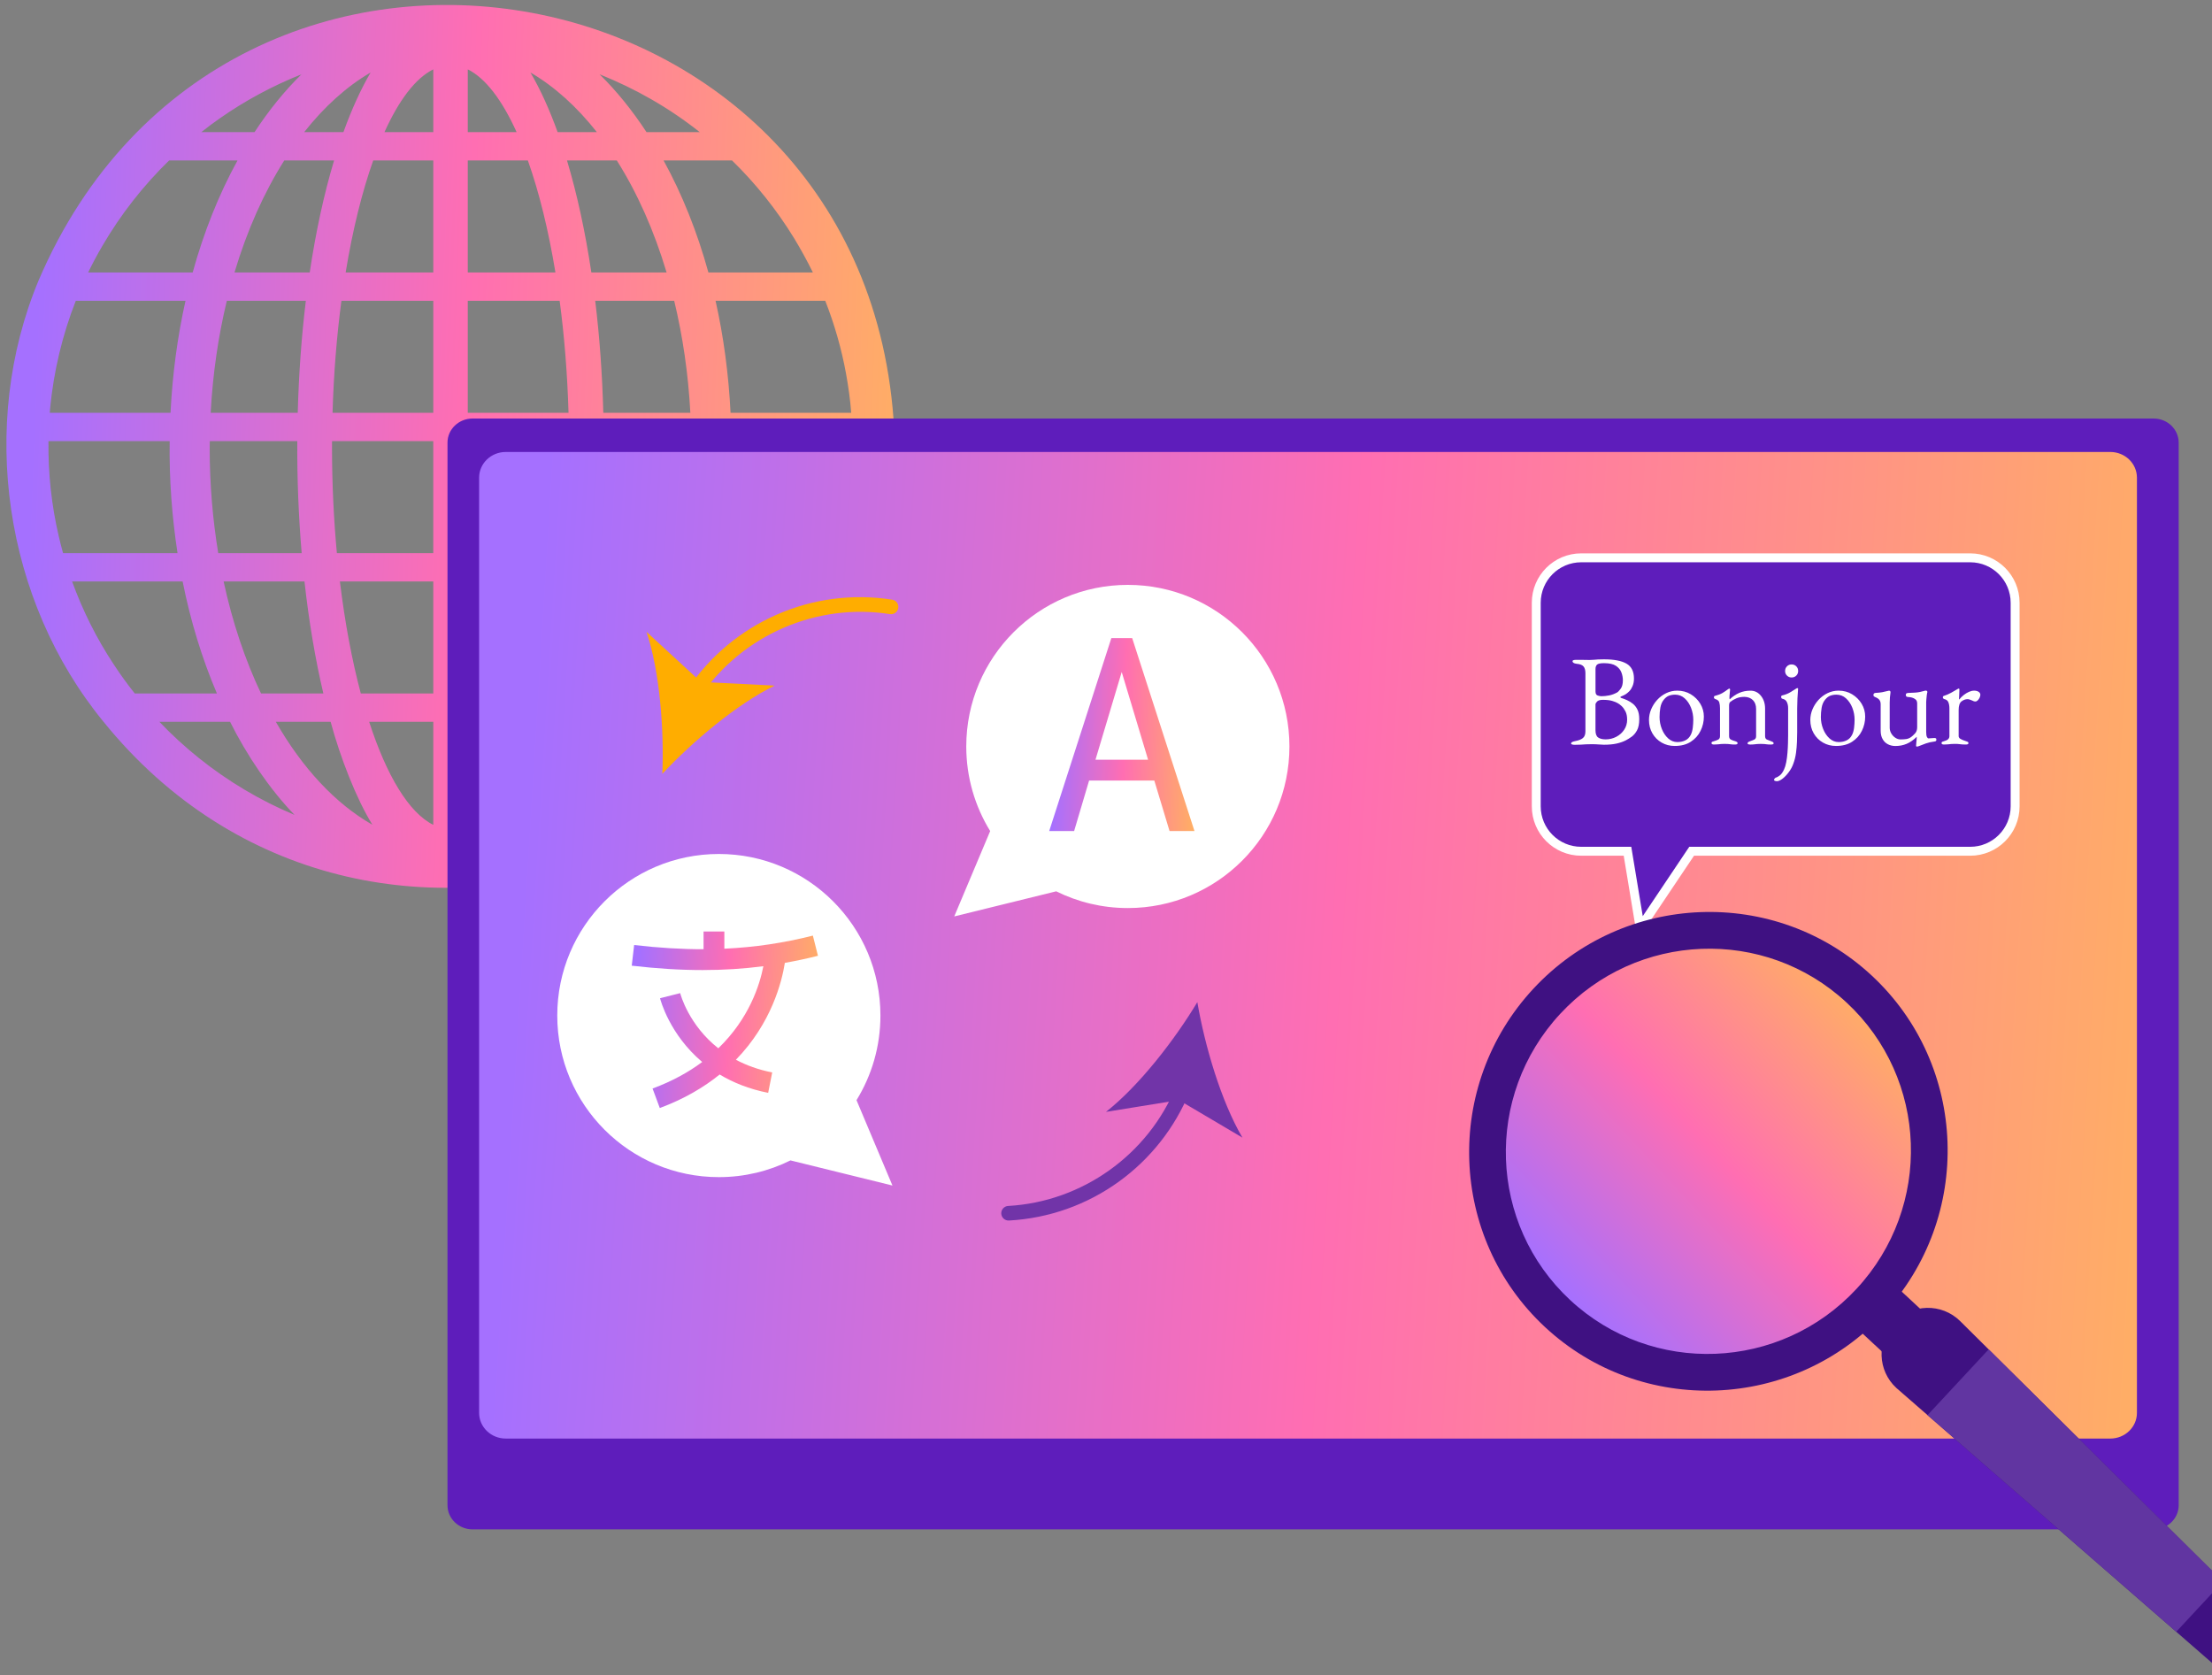 <svg xmlns="http://www.w3.org/2000/svg" width="305" height="231" viewBox="0 0 305 231" fill="none"><rect x="0" y="0" width="305" height="231" fill="#808080" stroke="none"/><path d="M123.359 60.815C121.295 -5.845 31.547 -22.557 5.327 38.652C-2.985 58.594 0.565 82.811 14.278 99.52C50.655 144.482 123.608 118.779 123.359 60.815ZM116.663 51.562C116.98 53.318 117.238 55.115 117.367 56.92H100.732C100.468 51.599 99.772 46.413 98.665 41.473H113.79C115.057 44.703 116.032 48.077 116.663 51.562ZM95.328 61.787C95.328 66.797 94.912 71.648 94.146 76.265H82.642C83.06 71.288 83.285 66.05 83.245 60.818H95.312C95.315 61.141 95.328 61.461 95.328 61.787ZM28.913 61.787C28.913 61.461 28.926 61.141 28.929 60.818H40.993C40.956 66.05 41.178 71.288 41.596 76.265H30.092C29.332 71.648 28.913 66.797 28.913 61.787ZM78.462 61.648C78.462 66.696 78.225 71.602 77.788 76.265H64.497V60.818H78.453C78.459 61.095 78.462 61.368 78.462 61.648ZM45.779 61.648C45.779 61.368 45.785 61.095 45.785 60.818H59.741V76.265H46.45C46.019 71.602 45.779 66.696 45.779 61.648ZM64.5 9.565C66.948 10.774 69.24 13.81 71.23 18.215H64.5V9.565ZM59.744 9.565V18.215H53.014C55.004 13.81 57.293 10.774 59.744 9.565ZM59.744 22.122V37.569H47.659C48.621 31.709 49.916 26.471 51.461 22.122H59.744ZM59.744 41.473V56.92H45.853C46.01 51.519 46.431 46.321 47.077 41.473H59.744ZM59.744 80.169V95.617H49.75C48.535 91.046 47.551 85.829 46.868 80.169H59.744ZM59.744 99.52V113.728C56.37 112.061 53.3 106.921 50.901 99.52H59.744ZM64.5 113.728V99.52H73.343C70.944 106.921 67.874 112.064 64.5 113.728ZM64.5 95.617V80.169H77.373C76.69 85.829 75.706 91.046 74.491 95.617H64.5ZM64.5 56.92V41.473H77.167C77.813 46.321 78.231 51.519 78.391 56.92H64.5ZM64.5 37.569V22.122H72.784C74.325 26.471 75.623 31.709 76.585 37.569H64.5ZM78.179 22.122H85.047C87.847 26.548 90.181 31.768 91.913 37.569H81.538C80.704 31.986 79.578 26.776 78.179 22.122ZM76.887 18.215C75.746 15.047 74.488 12.297 73.14 9.996C76.466 11.937 79.551 14.73 82.298 18.215H76.887ZM51.101 9.996C49.754 12.3 48.498 15.047 47.354 18.215H41.944C44.693 14.73 47.776 11.937 51.101 9.996ZM46.065 22.122C44.666 26.776 43.54 31.986 42.706 37.569H32.331C34.063 31.768 36.397 26.548 39.197 22.122H46.065ZM42.171 41.473C41.571 46.41 41.196 51.596 41.054 56.92H29.049C29.338 51.51 30.104 46.324 31.276 41.473H42.171ZM41.983 80.169C42.589 85.653 43.463 90.849 44.586 95.617H35.991C33.801 90.999 32.045 85.798 30.833 80.169H41.983ZM45.589 99.52C46.902 104.392 49.114 110.111 51.35 113.716C46.231 110.806 41.679 105.884 38.031 99.52H45.589ZM72.891 113.716C75.127 110.114 77.342 104.392 78.653 99.52H86.21C82.562 105.884 78.01 110.806 72.891 113.716ZM79.655 95.617C80.778 90.849 81.655 85.653 82.258 80.169H93.408C92.196 85.798 90.44 90.999 88.25 95.617H79.655ZM83.186 56.92C83.045 51.596 82.673 46.41 82.07 41.473H92.962C94.134 46.324 94.9 51.507 95.189 56.92H83.186ZM109.486 32.829C110.418 34.373 111.289 35.942 112.083 37.569H97.678C96.14 31.999 94.066 26.794 91.495 22.122H100.935C104.208 25.314 107.081 28.913 109.486 32.829ZM96.478 18.215H89.142C87.148 15.176 84.983 12.509 82.673 10.245C87.668 12.245 92.298 14.896 96.478 18.215ZM30.378 16.268C33.841 13.85 37.594 11.829 41.568 10.245C39.258 12.509 37.093 15.176 35.099 18.215H27.763C28.612 17.532 29.489 16.886 30.378 16.268ZM14.109 33.912C16.631 29.578 19.744 25.604 23.318 22.122H32.749C30.178 26.794 28.105 31.999 26.567 37.569H12.152C12.761 36.324 13.411 35.099 14.109 33.912ZM6.911 56.302C7.397 51.221 8.6 46.167 10.451 41.473H25.579C24.469 46.413 23.777 51.599 23.512 56.92H6.865C6.874 56.711 6.892 56.511 6.911 56.302ZM8.104 73.946C7.102 69.677 6.625 65.226 6.683 60.818H23.395C23.315 66.047 23.715 71.285 24.478 76.265H8.695C8.477 75.493 8.286 74.724 8.104 73.946ZM15.671 91.587C13.312 88.031 11.402 84.183 9.938 80.169H25.179C26.277 85.638 27.865 90.833 29.91 95.617H18.584C17.541 94.315 16.579 92.974 15.671 91.587ZM27.4 104.5C25.484 102.962 23.669 101.298 21.98 99.523H31.725C34.032 104.146 37.209 108.837 40.612 112.359C35.862 110.366 31.399 107.711 27.4 104.5ZM96.841 104.5C92.839 107.714 88.379 110.369 83.626 112.362C87.031 108.84 90.206 104.146 92.516 99.523H102.261C100.572 101.298 98.76 102.959 96.841 104.5ZM111.793 86.001C110.086 89.412 108.035 92.627 105.657 95.617H94.331C96.376 90.833 97.964 85.638 99.062 80.169H114.303C113.581 82.165 112.741 84.112 111.793 86.001ZM99.763 76.265C100.526 71.285 100.926 66.047 100.846 60.818H117.546C117.632 66.035 116.955 71.264 115.543 76.265H99.763Z" fill="url(#paint0_linear_53_3663)"></path><path d="M297.066 60.59V205.211H64.558V60.59H297.066Z" fill="url(#paint1_linear_53_3663)" stroke="white" stroke-width="0.289"></path><path d="M296.954 57.707H65.156C63.249 57.707 61.703 59.195 61.703 61.029V207.544C61.703 209.378 63.249 210.866 65.156 210.866H296.954C298.863 210.866 300.407 209.378 300.407 207.544V61.032C300.404 59.195 298.86 57.707 296.954 57.707ZM294.65 194.803C294.65 196.759 293.008 198.346 290.98 198.346H69.734C67.706 198.346 66.061 196.759 66.061 194.803V65.86C66.061 63.904 67.706 62.317 69.734 62.317H290.98C293.008 62.317 294.65 63.904 294.65 65.86V194.803Z" fill="#5E1DBB"></path><path d="M155.513 80.642C143.209 80.642 133.233 90.618 133.233 102.922C133.233 107.198 134.442 111.193 136.531 114.586L131.575 126.355L145.636 122.894C148.613 124.371 151.963 125.201 155.513 125.201C167.817 125.201 177.792 115.226 177.792 102.922C177.792 90.615 167.817 80.642 155.513 80.642Z" fill="white"></path><path d="M99.117 117.745C111.421 117.745 121.397 127.721 121.397 140.025C121.397 144.3 120.188 148.296 118.099 151.689L123.055 163.458L108.994 159.994C106.017 161.471 102.667 162.301 99.117 162.301C86.813 162.301 76.838 152.326 76.838 140.022C76.838 127.721 86.813 117.745 99.117 117.745Z" fill="white"></path><path d="M139.121 168.284C138.567 168.315 138.09 167.89 138.059 167.336C138.029 166.783 138.453 166.306 139.007 166.275C149.201 165.706 158.29 159.231 162.16 149.776C162.369 149.262 162.957 149.016 163.473 149.225C163.987 149.434 164.233 150.022 164.024 150.538C162.003 155.475 158.65 159.745 154.325 162.885C149.884 166.109 144.627 167.979 139.121 168.284Z" fill="#7134A8"></path><path d="M165.094 138.173C161.951 143.396 157.081 149.696 152.498 153.304L162.547 151.676L171.311 156.853C168.361 151.824 166.119 144.183 165.094 138.173Z" fill="#7134A8"></path><path d="M95.629 96.388C95.485 96.367 95.346 96.312 95.217 96.225C94.759 95.912 94.639 95.287 94.953 94.826C97.961 90.421 102.135 86.948 107.02 84.783C112.037 82.556 117.57 81.83 123.018 82.682C123.569 82.768 123.944 83.282 123.858 83.832C123.772 84.383 123.258 84.758 122.707 84.672C112.618 83.094 102.378 87.526 96.614 95.964C96.392 96.293 96.001 96.447 95.629 96.388Z" fill="#FFAD00"></path><path d="M91.323 106.693C95.491 102.242 101.569 97.102 106.804 94.531L96.638 94.02L89.151 87.127C90.984 92.663 91.578 100.603 91.323 106.693Z" fill="#FFAD00"></path><path d="M108.219 132.759C109.742 132.488 111.258 132.169 112.784 131.781L112.082 129C108.05 130.018 104.066 130.612 99.877 130.806V128.431H97.01V130.877C93.98 130.883 90.821 130.689 87.438 130.298L87.108 133.147C90.56 133.547 93.79 133.75 96.89 133.75C99.769 133.75 102.535 133.571 105.257 133.22C104.759 135.789 103.294 140.44 99.043 144.537C94.977 141.323 93.851 137.179 93.786 136.93L91.009 137.635C91.083 137.927 92.335 142.639 96.822 146.426C94.965 147.81 92.713 149.071 89.978 150.083L90.975 152.772C94.337 151.526 97.041 149.92 99.231 148.151C101.055 149.246 103.26 150.154 105.918 150.68L106.475 147.868C104.537 147.484 102.882 146.869 101.47 146.118C106.386 141.07 107.813 135.343 108.219 132.759Z" fill="url(#paint2_linear_53_3663)"></path><path d="M159.161 107.619H150.17L148.106 114.58H144.67L153.239 87.976H156.109L164.698 114.58H161.262L159.161 107.619ZM151.049 104.749H158.303L154.667 92.654L151.049 104.749Z" fill="url(#paint3_linear_53_3663)"></path><path d="M218.024 76.911H271.657C275.079 76.911 277.852 79.684 277.852 83.106V111.175C277.852 114.597 275.079 117.37 271.657 117.37H233.252L233.068 117.642L226.156 127.947L224.491 117.885L224.406 117.37H218.024C214.602 117.37 211.826 114.596 211.826 111.175V83.109C211.826 79.687 214.602 76.911 218.024 76.911Z" fill="#5E1DBB" stroke="white" stroke-width="1.23"></path><path d="M217.143 102.691C216.99 102.691 216.864 102.676 216.768 102.648C216.673 102.617 216.627 102.568 216.627 102.497C216.627 102.356 216.824 102.248 217.214 102.177C217.666 102.094 218.011 101.959 218.248 101.768C218.485 101.577 218.605 101.27 218.605 100.842V92.826C218.605 92.399 218.515 92.085 218.337 91.882C218.159 91.679 217.851 91.562 217.411 91.525C217.208 91.5 217.06 91.457 216.965 91.393C216.87 91.328 216.824 91.254 216.824 91.171C216.824 91.1 216.87 91.048 216.965 91.02C217.06 90.99 217.183 90.978 217.34 90.978C217.66 90.978 217.909 90.978 218.088 90.978C218.266 90.978 218.435 90.981 218.595 90.987C218.755 90.993 218.955 90.996 219.192 90.996C219.417 90.996 219.614 90.987 219.78 90.968C219.946 90.95 220.133 90.934 220.339 90.925C220.546 90.913 220.822 90.907 221.167 90.907C222.557 90.907 223.591 91.107 224.274 91.504C224.957 91.9 225.298 92.586 225.298 93.561C225.298 93.964 225.23 94.318 225.092 94.623C224.957 94.924 224.821 95.142 224.692 95.272C224.501 95.462 224.329 95.607 224.175 95.708C224.021 95.81 223.794 95.921 223.498 96.037C223.452 96.05 223.428 96.078 223.428 96.118C223.428 96.161 223.452 96.191 223.498 96.216C223.772 96.299 224.052 96.407 224.344 96.536C224.637 96.668 224.907 96.837 225.163 97.043C225.418 97.252 225.627 97.523 225.787 97.862C225.947 98.2 226.027 98.631 226.027 99.153C226.027 99.806 225.922 100.322 225.716 100.704C225.507 101.085 225.261 101.374 224.978 101.577C224.692 101.78 224.424 101.947 224.175 102.076C223.806 102.266 223.379 102.414 222.893 102.522C222.407 102.629 221.825 102.682 221.148 102.682C220.995 102.682 220.764 102.669 220.453 102.645C220.146 102.62 219.813 102.608 219.457 102.608C219.149 102.608 218.888 102.614 218.672 102.626C218.46 102.639 218.235 102.654 218.005 102.669C217.777 102.682 217.488 102.691 217.143 102.691ZM220.813 95.994C221.133 95.994 221.481 95.957 221.856 95.887C222.231 95.816 222.6 95.678 222.969 95.478C223.099 95.407 223.265 95.235 223.468 94.961C223.671 94.687 223.769 94.296 223.769 93.786C223.769 93.441 223.705 93.088 223.572 92.728C223.44 92.365 223.191 92.06 222.825 91.811C222.456 91.562 221.905 91.436 221.17 91.436C220.684 91.436 220.364 91.5 220.216 91.633C220.069 91.765 219.995 91.965 219.995 92.239V95.336C219.995 95.644 220.096 95.831 220.296 95.896C220.499 95.961 220.672 95.994 220.813 95.994ZM221.401 101.943C221.924 101.943 222.41 101.823 222.862 101.587C223.314 101.35 223.674 101.027 223.948 100.615C224.221 100.205 224.357 99.744 224.357 99.234C224.357 98.769 224.28 98.388 224.126 98.086C223.972 97.785 223.794 97.535 223.591 97.348C223.388 97.157 223.203 97.022 223.037 96.939C222.883 96.843 222.64 96.745 222.308 96.644C221.976 96.542 221.542 96.493 221.007 96.493C220.626 96.493 220.364 96.57 220.213 96.724C220.066 96.877 219.992 97.016 219.992 97.133V100.676C219.992 101.174 220.112 101.51 220.358 101.682C220.604 101.857 220.949 101.943 221.401 101.943Z" fill="white"></path><path d="M230.912 102.851C230.248 102.851 229.648 102.697 229.113 102.386C228.577 102.079 228.153 101.654 227.839 101.113C227.526 100.571 227.369 99.959 227.369 99.27C227.369 98.772 227.467 98.286 227.664 97.809C227.861 97.335 228.135 96.902 228.491 96.508C228.848 96.114 229.263 95.804 229.737 95.573C230.211 95.342 230.721 95.225 231.269 95.225C231.958 95.225 232.579 95.391 233.13 95.724C233.681 96.056 234.12 96.493 234.447 97.034C234.773 97.575 234.936 98.166 234.936 98.806C234.936 99.495 234.785 100.147 234.48 100.765C234.179 101.384 233.73 101.885 233.136 102.269C232.546 102.657 231.804 102.851 230.912 102.851ZM231.287 102.316C231.69 102.316 232.053 102.239 232.373 102.085C232.693 101.931 232.942 101.682 233.121 101.337C233.262 101.064 233.358 100.731 233.407 100.341C233.453 99.95 233.478 99.581 233.478 99.237C233.478 98.667 233.373 98.117 233.167 97.588C232.958 97.059 232.669 96.625 232.293 96.287C231.918 95.948 231.478 95.779 230.968 95.779C230.648 95.779 230.358 95.831 230.103 95.93C229.848 96.031 229.614 96.219 229.399 96.49C229.162 96.785 229.008 97.148 228.934 97.575C228.864 98.003 228.827 98.43 228.827 98.858C228.827 99.439 228.934 99.996 229.147 100.522C229.359 101.051 229.651 101.482 230.02 101.814C230.389 102.149 230.811 102.316 231.287 102.316Z" fill="white"></path><path d="M236.343 102.654C236.236 102.654 236.15 102.639 236.085 102.608C236.02 102.577 235.987 102.528 235.987 102.457C235.987 102.362 236.024 102.3 236.094 102.27C236.165 102.239 236.267 102.208 236.396 102.171C236.574 102.125 236.746 102.057 236.912 101.974C237.079 101.891 237.162 101.731 237.162 101.494V97.665C237.162 97.345 237.128 97.071 237.063 96.847C236.999 96.622 236.811 96.468 236.503 96.382C236.457 96.358 236.414 96.333 236.377 96.302C236.34 96.271 236.325 96.222 236.325 96.151C236.325 96.022 236.377 95.948 236.485 95.939C236.9 95.832 237.239 95.702 237.5 95.549C237.761 95.395 238.017 95.222 238.266 95.032C238.303 95.007 238.334 94.986 238.364 94.97C238.395 94.952 238.426 94.942 238.463 94.942C238.487 94.942 238.506 94.955 238.524 94.979C238.543 95.004 238.552 95.032 238.552 95.069C238.552 95.152 238.537 95.321 238.506 95.576C238.475 95.832 238.463 96.044 238.463 96.21C238.463 96.256 238.466 96.302 238.472 96.342C238.478 96.385 238.487 96.41 238.5 96.422C238.915 96.031 239.358 95.733 239.825 95.53C240.293 95.327 240.807 95.229 241.367 95.229C241.948 95.229 242.428 95.465 242.809 95.942C243.191 96.416 243.378 97.007 243.378 97.705V101.497C243.378 101.734 243.461 101.891 243.627 101.968C243.793 102.045 243.966 102.113 244.144 102.174C244.239 102.211 244.332 102.248 244.421 102.291C244.51 102.334 244.553 102.402 244.553 102.497C244.553 102.568 244.51 102.614 244.43 102.629C244.347 102.648 244.27 102.657 244.2 102.657C243.963 102.657 243.778 102.648 243.649 102.629C243.517 102.611 243.394 102.596 243.274 102.586C243.154 102.574 242.988 102.568 242.775 102.568C242.572 102.568 242.406 102.574 242.277 102.586C242.145 102.599 242.012 102.614 241.877 102.629C241.742 102.648 241.554 102.657 241.317 102.657C241.259 102.657 241.185 102.648 241.096 102.629C241.007 102.611 240.964 102.568 240.964 102.497C240.964 102.402 241.01 102.334 241.096 102.291C241.185 102.248 241.277 102.211 241.373 102.174C241.551 102.116 241.723 102.048 241.889 101.968C242.056 101.891 242.139 101.734 242.139 101.497V97.757C242.139 97.234 241.994 96.828 241.702 96.536C241.41 96.244 241.022 96.093 240.536 96.081C240.108 96.081 239.733 96.148 239.413 96.287C239.093 96.422 238.807 96.591 238.558 96.794C238.509 96.84 238.475 96.905 238.45 96.982C238.426 97.059 238.414 97.133 238.414 97.203V101.494C238.414 101.731 238.497 101.891 238.663 101.974C238.829 102.057 239.001 102.122 239.179 102.171C239.453 102.242 239.589 102.337 239.589 102.457C239.589 102.528 239.558 102.58 239.499 102.608C239.441 102.639 239.352 102.654 239.232 102.654C238.995 102.654 238.807 102.645 238.672 102.626C238.537 102.608 238.407 102.593 238.291 102.583C238.171 102.571 238.004 102.565 237.792 102.565C237.589 102.565 237.426 102.571 237.303 102.583C237.18 102.596 237.048 102.611 236.912 102.626C236.768 102.645 236.58 102.654 236.343 102.654Z" fill="white"></path><path d="M244.982 107.714C244.923 107.714 244.846 107.699 244.751 107.671C244.656 107.64 244.61 107.597 244.61 107.539C244.61 107.468 244.64 107.403 244.699 107.342C244.757 107.283 244.794 107.246 244.806 107.234C245.019 107.176 245.228 107.062 245.431 106.896C245.634 106.73 245.815 106.468 245.985 106.111C246.114 105.838 246.218 105.496 246.295 105.087C246.372 104.678 246.428 104.247 246.464 103.795C246.501 103.343 246.523 102.903 246.535 102.479C246.548 102.051 246.554 101.682 246.554 101.374V97.634C246.554 97.314 246.495 97.031 246.375 96.788C246.255 96.545 246.043 96.394 245.735 96.333C245.686 96.32 245.652 96.293 245.628 96.244C245.603 96.197 245.591 96.148 245.591 96.102C245.591 95.982 245.634 95.911 245.717 95.89C246.169 95.782 246.548 95.635 246.858 95.444C247.166 95.253 247.406 95.105 247.572 94.998C247.63 94.961 247.683 94.933 247.723 94.909C247.766 94.884 247.79 94.872 247.803 94.872C247.886 94.872 247.929 94.902 247.929 94.961C247.892 95.33 247.864 95.776 247.839 96.305C247.815 96.834 247.803 97.299 247.803 97.705V100.981C247.803 101.35 247.793 101.78 247.775 102.273C247.756 102.765 247.713 103.275 247.643 103.804C247.572 104.333 247.446 104.835 247.267 105.309C247.126 105.711 246.917 106.099 246.643 106.465C246.369 106.834 246.086 107.133 245.788 107.363C245.486 107.597 245.219 107.714 244.982 107.714ZM247.03 93.41C246.781 93.41 246.569 93.324 246.397 93.152C246.225 92.98 246.138 92.771 246.138 92.519C246.138 92.257 246.225 92.042 246.397 91.87C246.569 91.697 246.778 91.611 247.03 91.611C247.292 91.611 247.507 91.697 247.679 91.87C247.852 92.042 247.938 92.257 247.938 92.519C247.938 92.768 247.852 92.98 247.679 93.152C247.507 93.324 247.292 93.41 247.03 93.41Z" fill="white"></path><path d="M253.157 102.851C252.493 102.851 251.893 102.697 251.358 102.386C250.822 102.079 250.398 101.654 250.084 101.113C249.77 100.571 249.614 99.959 249.614 99.27C249.614 98.772 249.712 98.286 249.909 97.809C250.106 97.335 250.379 96.902 250.736 96.508C251.093 96.114 251.508 95.804 251.982 95.573C252.456 95.342 252.966 95.225 253.514 95.225C254.203 95.225 254.824 95.391 255.375 95.724C255.925 96.056 256.365 96.493 256.691 97.034C257.017 97.575 257.18 98.166 257.18 98.806C257.18 99.495 257.03 100.147 256.725 100.765C256.424 101.384 255.975 101.885 255.381 102.269C254.787 102.657 254.046 102.851 253.157 102.851ZM253.529 102.316C253.932 102.316 254.295 102.239 254.615 102.085C254.935 101.931 255.184 101.682 255.363 101.337C255.504 101.064 255.599 100.731 255.649 100.341C255.695 99.95 255.719 99.581 255.719 99.237C255.719 98.667 255.615 98.117 255.409 97.588C255.2 97.059 254.91 96.625 254.535 96.287C254.16 95.948 253.72 95.779 253.209 95.779C252.889 95.779 252.6 95.831 252.345 95.93C252.09 96.031 251.856 96.219 251.641 96.49C251.404 96.785 251.25 97.148 251.176 97.575C251.105 98.003 251.068 98.43 251.068 98.858C251.068 99.439 251.176 99.996 251.388 100.522C251.601 101.051 251.893 101.482 252.262 101.814C252.634 102.149 253.056 102.316 253.529 102.316Z" fill="white"></path><path d="M264.323 102.94C264.24 102.94 264.197 102.894 264.197 102.799C264.197 102.679 264.212 102.503 264.24 102.273C264.271 102.042 264.286 101.848 264.286 101.694C264.286 101.67 264.286 101.651 264.286 101.633C264.286 101.614 264.286 101.599 264.286 101.59C263.822 102.042 263.357 102.365 262.886 102.562C262.416 102.759 261.905 102.857 261.345 102.857C260.964 102.857 260.623 102.777 260.312 102.617C260.004 102.457 259.758 102.22 259.583 101.903C259.404 101.59 259.315 101.199 259.315 100.738V97.123C259.315 96.862 259.257 96.656 259.137 96.499C259.017 96.345 258.823 96.213 258.549 96.108C258.491 96.084 258.435 96.056 258.389 96.019C258.343 95.982 258.319 95.918 258.319 95.822C258.319 95.715 258.346 95.644 258.399 95.61C258.451 95.573 258.515 95.551 258.586 95.539C258.989 95.514 259.3 95.484 259.521 95.441C259.74 95.401 260.017 95.336 260.349 95.253C260.386 95.241 260.41 95.235 260.429 95.235C260.447 95.235 260.466 95.235 260.49 95.235C260.619 95.235 260.681 95.318 260.669 95.484C260.632 95.757 260.607 95.985 260.589 96.17C260.57 96.354 260.561 96.582 260.561 96.856V100.328C260.561 100.615 260.632 100.879 260.773 101.122C260.915 101.365 261.102 101.565 261.333 101.719C261.564 101.873 261.804 101.95 262.053 101.95C262.36 101.95 262.631 101.931 262.862 101.897C263.093 101.86 263.323 101.762 263.548 101.596C263.677 101.5 263.843 101.347 264.046 101.131C264.249 100.916 264.348 100.627 264.348 100.258V96.997C264.348 96.748 264.274 96.56 264.126 96.437C263.978 96.314 263.809 96.228 263.619 96.179C263.428 96.133 263.274 96.108 263.154 96.108C263.046 96.108 262.957 96.087 262.886 96.047C262.816 96.007 262.779 95.924 262.779 95.807C262.779 95.699 262.816 95.628 262.896 95.591C262.973 95.555 263.059 95.539 263.154 95.539C263.523 95.527 263.828 95.511 264.071 95.496C264.314 95.478 264.535 95.45 264.729 95.407C264.926 95.364 265.129 95.315 265.344 95.256C265.369 95.244 265.396 95.235 265.433 95.228C265.47 95.222 265.498 95.219 265.523 95.219C265.676 95.219 265.753 95.284 265.753 95.416C265.753 95.428 265.75 95.45 265.744 95.478C265.738 95.508 265.729 95.539 265.716 95.576C265.704 95.613 265.689 95.711 265.67 95.877C265.652 96.044 265.633 96.216 265.618 96.394C265.599 96.573 265.59 96.708 265.59 96.803V100.916C265.59 101.236 265.624 101.467 265.689 101.602C265.753 101.737 265.827 101.808 265.91 101.808C266.006 101.808 266.144 101.799 266.328 101.78C266.513 101.762 266.645 101.753 266.728 101.753C266.787 101.753 266.848 101.765 266.907 101.79C266.965 101.814 266.996 101.879 266.996 101.986C266.996 102.082 266.971 102.143 266.925 102.174C266.879 102.205 266.818 102.223 266.747 102.236C266.282 102.294 265.886 102.383 265.553 102.503C265.221 102.623 264.923 102.734 264.664 102.842C264.627 102.854 264.575 102.875 264.504 102.903C264.449 102.925 264.381 102.94 264.323 102.94Z" fill="white"></path><path d="M268.064 102.654C267.944 102.654 267.855 102.639 267.796 102.608C267.738 102.577 267.707 102.528 267.707 102.457C267.707 102.362 267.744 102.3 267.815 102.269C267.886 102.239 267.987 102.208 268.116 102.171C268.341 102.113 268.51 102.026 268.624 101.913C268.738 101.799 268.793 101.66 268.793 101.494V97.665C268.793 97.345 268.747 97.065 268.652 96.828C268.556 96.591 268.359 96.444 268.064 96.382C268.018 96.37 267.975 96.339 267.941 96.293C267.904 96.247 267.889 96.197 267.889 96.151C267.889 96.031 267.941 95.961 268.049 95.939C268.356 95.844 268.682 95.705 269.021 95.521C269.359 95.336 269.624 95.185 269.814 95.065C269.885 95.019 269.94 94.986 269.984 94.967C270.024 94.949 270.057 94.939 270.082 94.939C270.14 94.939 270.171 94.982 270.171 95.065C270.171 95.102 270.168 95.192 270.162 95.333C270.156 95.475 270.15 95.641 270.143 95.831C270.137 96.022 270.128 96.213 270.116 96.4C270.116 96.425 270.128 96.437 270.153 96.437C270.343 96.201 270.553 95.991 270.786 95.813C271.017 95.635 271.254 95.493 271.5 95.385C271.743 95.278 271.977 95.225 272.204 95.225C272.454 95.225 272.66 95.278 272.82 95.385C272.98 95.493 273.06 95.628 273.06 95.794C273.06 95.914 273.026 96.044 272.961 96.185C272.897 96.327 272.81 96.453 272.703 96.56C272.595 96.668 272.484 96.72 272.364 96.72C272.294 96.72 272.217 96.705 272.134 96.677C272.051 96.647 271.961 96.61 271.866 96.56C271.771 96.523 271.675 96.49 271.58 96.453C271.485 96.416 271.389 96.4 271.294 96.4C271.008 96.4 270.734 96.502 270.466 96.702C270.199 96.905 270.067 97.302 270.067 97.895V101.494C270.067 101.648 270.15 101.777 270.316 101.876C270.482 101.977 270.713 102.076 271.011 102.171C271.14 102.208 271.242 102.242 271.312 102.279C271.383 102.316 271.42 102.374 271.42 102.457C271.42 102.589 271.3 102.654 271.063 102.654C270.706 102.654 270.436 102.639 270.254 102.608C270.07 102.577 269.824 102.565 269.516 102.565C269.313 102.565 269.15 102.571 269.027 102.583C268.901 102.596 268.772 102.611 268.636 102.626C268.489 102.645 268.301 102.654 268.064 102.654Z" fill="white"></path><path d="M256.123 179.811C267.614 168.32 267.614 149.689 256.123 138.198C244.632 126.706 226.001 126.706 214.51 138.198C203.018 149.689 203.018 168.32 214.51 179.811C226.001 191.302 244.632 191.302 256.123 179.811Z" fill="url(#paint4_linear_53_3663)"></path><path d="M213.038 182.979C226.345 195.343 247.269 194.527 259.689 181.165C272.108 167.803 271.384 146.87 258.082 134.507C244.775 122.143 223.851 122.954 211.431 136.321C199.016 149.683 199.736 170.615 213.038 182.979ZM216.503 179.251C205.225 168.773 204.617 151.099 215.143 139.77C225.669 128.444 243.339 127.756 254.617 138.234C265.894 148.712 266.503 166.387 255.977 177.712C245.455 189.041 227.781 189.73 216.503 179.251Z" fill="#3F1182"></path><path d="M263.076 189.684L268.461 183.888L259.621 175.673L254.235 181.468L263.076 189.684Z" fill="#3F1182"></path><path d="M261.455 191.349C261.506 191.396 261.558 191.444 261.614 191.488L265.779 195.116L300.073 224.987L305.686 229.876C307.508 231.463 310.261 231.312 311.912 229.538C313.563 227.759 313.511 225.003 311.797 223.3L306.51 218.061L274.204 186.05L270.282 182.159C267.736 179.633 263.599 179.729 261.144 182.366C258.746 184.948 258.897 188.974 261.455 191.349Z" fill="#3F1182"></path><path d="M265.776 195.116L300.07 224.987L306.515 218.057L274.209 186.046L265.776 195.116Z" fill="#6135A1"></path><defs><linearGradient id="paint0_linear_53_3663" x1="5.719" y1="25.787" x2="124.541" y2="30.309" gradientUnits="userSpaceOnUse"><stop stop-color="#A570FF"></stop><stop offset="0.5" stop-color="#FF6EB2"></stop><stop offset="1" stop-color="#FFAD66"></stop></linearGradient><linearGradient id="paint1_linear_53_3663" x1="73.873" y1="90.497" x2="298.655" y2="104.177" gradientUnits="userSpaceOnUse"><stop stop-color="#A570FF"></stop><stop offset="0.5" stop-color="#FF6EB2"></stop><stop offset="1" stop-color="#FFAD66"></stop></linearGradient><linearGradient id="paint2_linear_53_3663" x1="88.122" y1="133.45" x2="113.028" y2="134.444" gradientUnits="userSpaceOnUse"><stop stop-color="#A570FF"></stop><stop offset="0.5" stop-color="#FF6EB2"></stop><stop offset="1" stop-color="#FFAD66"></stop></linearGradient><linearGradient id="paint3_linear_53_3663" x1="145.461" y1="93.462" x2="164.903" y2="94.015" gradientUnits="userSpaceOnUse"><stop stop-color="#A570FF"></stop><stop offset="0.5" stop-color="#FF6EB2"></stop><stop offset="1" stop-color="#FFAD66"></stop></linearGradient><linearGradient id="paint4_linear_53_3663" x1="203.927" y1="165.942" x2="245.827" y2="127.097" gradientUnits="userSpaceOnUse"><stop stop-color="#A570FF"></stop><stop offset="0.5" stop-color="#FF6EB2"></stop><stop offset="1" stop-color="#FFAD66"></stop></linearGradient></defs></svg>